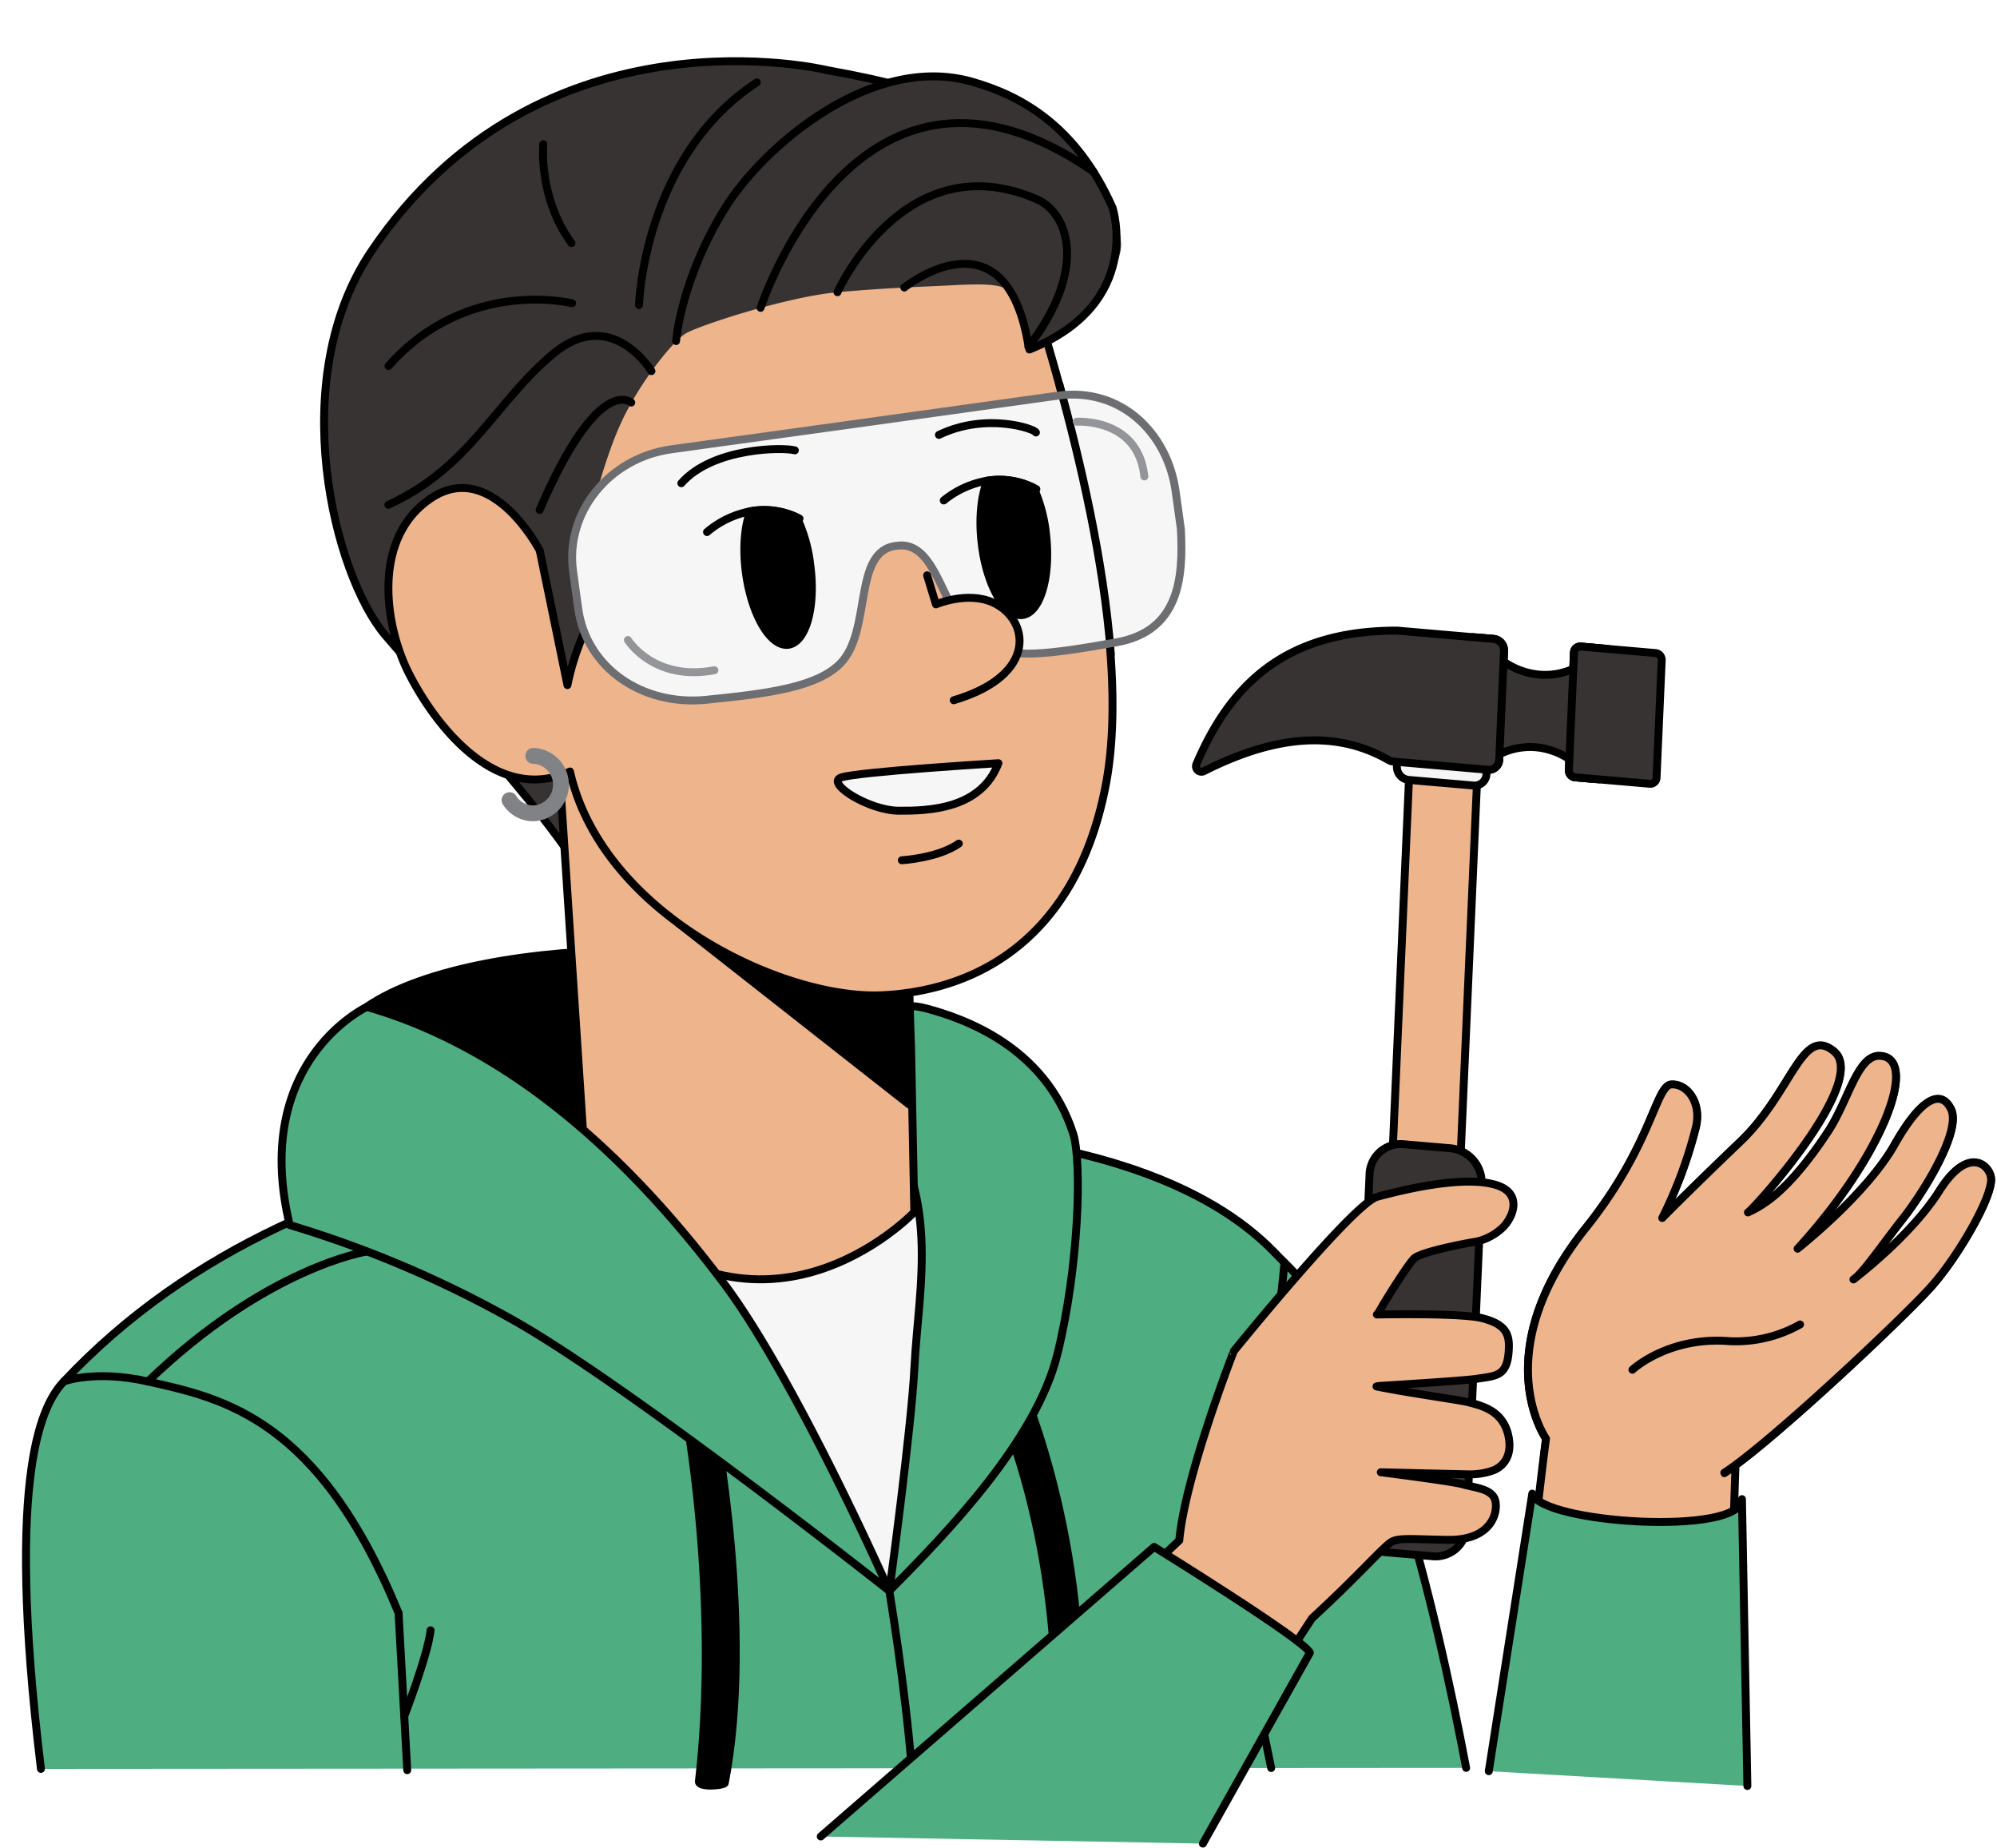 <?xml version="1.0" encoding="UTF-8"?><svg xmlns="http://www.w3.org/2000/svg" xmlns:xlink="http://www.w3.org/1999/xlink" height="467.1" preserveAspectRatio="xMidYMid meet" version="1.0" viewBox="-4.8 -14.3 504.8 467.1" width="504.8" zoomAndPan="magnify"><g data-name="Layer 26"><g id="change1_1"><path d="M250.06,77.22c1.08,1.31,14.58-22.53,3-44.86C243.4,13.6,234.28,8.85,204.38,3.45c0,0-72.52-17.78-115.36,45.82-21.77,32.33-9.43,81.62,3.53,96.93s44.8,48.11,54.15,67.85" fill="#383333" stroke="#000" stroke-linecap="round" stroke-linejoin="round" stroke-width="2"/></g><g id="change2_1"><path d="M212.35,239c-10.69-16.84-95.47-18.72-124.41,1.13L94.74,300,175,275.34Z" fill="inherit" stroke="#000" stroke-linecap="round" stroke-linejoin="round" stroke-width="2"/></g><g id="change3_1"><path d="M5.55,432.75c-9.31-76.71.9-92.72,5.79-97.92,64.1-68.2,169.46-65.37,213-63.36,72,3.33,91,29.08,95.53,33.3,22.85,21.57,38.14,86.57,45.94,127.73" fill="#4fae81" stroke="#000" stroke-linecap="round" stroke-linejoin="round" stroke-width="2"/></g><g id="change3_2"><path d="M301.87 361.44L316.53 432.53" fill="#4fae81" stroke="#000" stroke-linecap="round" stroke-linejoin="round" stroke-width="2"/></g><g id="change4_1"><path d="M220,387.76c-56.63-61.82-58.46-61.38-76.69-82.18-11.26-12.84,37.52-36.12,81.06-34.11,72,3.33,0,112-4.37,116.29" fill="#f6f6f6" stroke="#6d6e71" stroke-linecap="round" stroke-linejoin="round" stroke-width="2"/></g><g id="change2_2"><path d="M175.76,344.72s10.19,52.76,2.65,91.61c-.53.7-6.64,1.15-6.55-.42s5.5-38.43-3.2-92.39Z" fill="inherit" stroke="#000" stroke-linecap="round" stroke-linejoin="round" stroke-width="2"/></g><g id="change2_3"><path d="M252.5,333.79s17.25,37.55,15.56,86.7c-.42.92-5.86,2.37-6,.4s2-43.47-16.11-84.56Z" fill="inherit" stroke="#000" stroke-linecap="round" stroke-linejoin="round" stroke-width="2"/></g><g id="change3_3"><path d="M266.47,272.21c2.31,7.19,1.4,34.07-4,55.79S234.9,372.81,220,387.76c0,0,5.57-41,6.35-56.52,1-20.44,7.21-44.93-10.65-65.84-14-16.4.06-28.48,13.72-24.82C238.42,243,259.34,250,266.47,272.21Z" fill="#4fae81" stroke="#000" stroke-linecap="round" stroke-linejoin="round" stroke-width="2"/></g><g id="change5_1"><path d="M225.5,250.49l.82,41.52s-39.86,42.11-82.81-6.18l-7.45-113.69L223.35,185Z" fill="#eeb58d" stroke="#000" stroke-linecap="round" stroke-linejoin="round" stroke-width="2"/></g><g id="change3_4"><path d="M87.94,240.17s-29.46,13.75-19.5,55.13a278.1,278.1,0,0,1,57.06,24.35C155,336.44,220,387.76,220,387.76s-23.64-53.53-41.91-77.84C157.61,282.72,127.63,251.63,87.94,240.17Z" fill="#4fae81" stroke="#000" stroke-linecap="round" stroke-linejoin="round" stroke-width="2"/></g><g id="change2_4"><path d="M225.04 264.87L166.73 219.08 225.04 236.57 225.04 264.87z" fill="inherit" stroke="#000" stroke-linecap="round" stroke-linejoin="round" stroke-width="2"/></g><g id="change5_2"><path d="M274.69,184.22c-7.35,38.12-31.94,51.79-56.36,53-25.07,1.25-70.87-20.45-79.05-56.54-19.41,8.83-35.08-13.47-40.87-25.1-6-12-9.29-34.11,5.92-44.07s27.31,13.33,27.31,13.33l7,34A63.77,63.77,0,0,1,146,139.49s-4.09-19.85-3.24-24.9c5.63-33.78,26.38-46.91,26.38-46.91s61.89-26.33,87.6-6C263.44,83.5,282.16,145.48,274.69,184.22Z" fill="#eeb58d" stroke="#000" stroke-linecap="round" stroke-linejoin="round" stroke-width="2"/></g><g id="change1_2"><path d="M263,18.52c-3.69-3.41-21.78-13.44-26.76-13.17-22.5,1.23-27.07,4.76-36,10.8-8.45,5.69-54.7,30.19-64.89,43.7-6.52,8.67-4.61,55.57,7.37,59.5,1,.33,3.18-10.08,6.8-20.16a79.3,79.3,0,0,1,3.16-7.67c4.69-9.72,12.55-19.47,15.75-21.48s25.75-9.36,38.52-10.49,20.36-1.31,28.43-1.73,13.42-.53,15.42,1.87c2.49,3,3.93,13.49,3.93,13.49,3.8-.64,6.46-2.38,10.18-4.5,5.28-3,9.7-8,10.31-10.82.55-2.48,3.34-6.47,3.36-10.27a23.05,23.05,0,0,0-2.86-10.27S269.45,24.5,263,18.52Z" fill="#383333"/></g><g id="change4_2"><path d="M262.63,85.69,217.34,92l-52.43,7.25c-15.78,2.18-26.9,16-24.84,30.88l1.3,9.43c2.06,14.87,16.12,24.6,32.3,23s28.18-3.28,34-9.24c8-8.23,3-28.44,14.07-29.66,11-1.83,11.66,19,21.61,24.73,7.19,4.15,18,2.5,34-.34s17-16.32,16.35-28.65l-1.31-9.43C290.35,95,278.41,83.51,262.63,85.69Z" fill="#f6f6f6"/></g><path d="M263,82.9c5.21,19,11.21,44.45,13,68.12" fill="none" stroke="#000" stroke-linecap="round" stroke-linejoin="round" stroke-width="2"/><path d="M262.63,85.69,217.34,92l-52.43,7.25c-15.78,2.18-26.9,16-24.84,30.88l1.3,9.43c2.06,14.87,16.12,24.6,32.3,23s28.18-3.28,34-9.24c8-8.23,3-28.44,14.07-29.66,11-1.83,11.66,19,21.61,24.73,7.19,4.15,18,2.5,34-.34s17-16.32,16.35-28.65l-1.31-9.43C290.35,95,278.41,83.51,262.63,85.69Z" fill="none" stroke="#6d6e71" stroke-linecap="round" stroke-linejoin="round" stroke-width="2"/><path d="M153.92,147.44s6.5,10.56,21.87,7.64" fill="none" stroke="#939598" stroke-linecap="round" stroke-linejoin="round" stroke-width="2"/><path d="M267.39,92.28s15.54-1,17.08,13.84" fill="none" stroke="#939598" stroke-linecap="round" stroke-linejoin="round" stroke-width="2"/><g id="change2_5"><path d="M194.48,148.65c-4.5.6-9.3-7.53-10.73-18.18-.82-6.14-.34-11.77,1.09-15.55a19.3,19.3,0,0,1,11.77,1.52A38.24,38.24,0,0,1,200,128.29C201.46,138.93,199,148,194.48,148.65Z" fill="inherit" stroke="#000" stroke-linecap="round" stroke-linejoin="round" stroke-width="2"/></g><path d="M197.3,116.76c-.24-.12-.47-.23-.69-.32a19.3,19.3,0,0,0-11.77-1.52,23.86,23.86,0,0,0-10.92,5.24" fill="none" stroke="#000" stroke-linecap="round" stroke-linejoin="round" stroke-width="2"/><g id="change2_6"><path d="M253.61,141.14c-4.52.49-9.13-7.76-10.3-18.43-.68-6.16-.07-11.77,1.45-15.53a19.44,19.44,0,0,1,11.73,1.8,38.05,38.05,0,0,1,3.15,11.93C260.81,131.59,258.12,140.63,253.61,141.14Z" fill="inherit" stroke="#000" stroke-linecap="round" stroke-linejoin="round" stroke-width="2"/></g><path d="M257.17,109.32l-.68-.34a19.44,19.44,0,0,0-11.73-1.8,23.84,23.84,0,0,0-11,5" fill="none" stroke="#000" stroke-linecap="round" stroke-linejoin="round" stroke-width="2"/><path d="M257.06,95c-.19-.89-12.54-5.18-24.52.61" fill="none" stroke="#000" stroke-linecap="round" stroke-linejoin="round" stroke-width="2"/><path d="M196.13,99.52c-3-.82-20.76-.75-28.7,8.31" fill="none" stroke="#000" stroke-linecap="round" stroke-linejoin="round" stroke-width="2"/><path d="M223.16,203.11s9.08-.5,14.41-4.21" fill="none" stroke="#000" stroke-linecap="round" stroke-linejoin="round" stroke-width="2"/><g id="change5_3"><path d="M236.31,162.67c21.57-6.39,19-20.5,10-24.66-6.5-3-14.49.43-14.49.43" fill="#eeb58d"/></g><path d="M229.55,131.09l2.24,7.35s8-3.43,14.49-.43c9,4.16,11.6,18.27-10,24.66" fill="none" stroke="#000" stroke-linecap="round" stroke-linejoin="round" stroke-width="2"/><path d="M271.59,29.07C212-12.1,187.46,63.5,187.46,63.5" fill="none" stroke="#000" stroke-linecap="round" stroke-linejoin="round" stroke-width="2"/><g id="change4_3"><path d="M247.58,178.58s-36,2.18-39.83,3.64,7.09,8.32,14.62,8.37S243.16,190.23,247.58,178.58Z" fill="#f6f6f6" stroke="#000" stroke-linecap="round" stroke-linejoin="round" stroke-width="2"/></g><path d="M223.78,58.37s25.75-20.77,31.43,15" fill="none" stroke="#000" stroke-linecap="round" stroke-linejoin="round" stroke-width="2"/><path d="M206.89,59.55S223.78,21.68,257.17,36c8.37,3.58,12.93,18-2,37.35" fill="none" stroke="#000" stroke-linecap="round" stroke-linejoin="round" stroke-width="2"/><path d="M166.1,71.89s1.17-15.52,12.4-33.63c9.62-15.52,37-39.08,62.26-31.95,12.65,3.56,26.52,11.26,35.66,31.87,0,0,8,24.17-21,35.85" fill="none" stroke="#000" stroke-linecap="round" stroke-linejoin="round" stroke-width="2"/><path d="M156.73,62.8s1.07-37.48,29.78-56.28" fill="none" stroke="#000" stroke-linecap="round" stroke-linejoin="round" stroke-width="2"/><path d="M132.52,22.14s-1.3,13.5,7.14,25" fill="none" stroke="#000" stroke-linecap="round" stroke-linejoin="round" stroke-width="2"/><path d="M159.87,79.49S149.74,62.79,135,75.13s-21,28.73-41.64,38.15" fill="none" stroke="#000" stroke-linecap="round" stroke-linejoin="round" stroke-width="2"/><path d="M154.77,87.44s-8.21-7.61-23.17,27.15" fill="none" stroke="#000" stroke-linecap="round" stroke-linejoin="round" stroke-width="2"/><path d="M139.82,62.35S113.33,55.68,93.4,78.2" fill="none" stroke="#000" stroke-linecap="round" stroke-linejoin="round" stroke-width="2"/><g id="change3_5"><path d="M220,387.76s4.06,24.37,5.68,45" fill="#4fae81" stroke="#000" stroke-linecap="round" stroke-linejoin="round" stroke-width="2"/></g><g id="change3_6"><path d="M95.95 393.36L98.14 433.07" fill="#4fae81" stroke="#000" stroke-linecap="round" stroke-linejoin="round" stroke-width="2"/></g><path d="M11.34,334.83s7.79-3,21.21,0c19.28,4.3,43.2,9.38,63.4,58.53" fill="none" stroke="#000" stroke-linecap="round" stroke-linejoin="round" stroke-width="2"/><path d="M87.94,302s-25.3,3.84-55.39,32.87" fill="none" stroke="#000" stroke-linecap="round" stroke-linejoin="round" stroke-width="2"/><g id="change3_7"><path d="M97.39,419.44s6-15.6,6.65-21.73" fill="#4fae81" stroke="#000" stroke-linecap="round" stroke-linejoin="round" stroke-width="2"/></g><g id="change3_8"><path d="M319.87,304.77s-2.74,39-16.24,65.22" fill="#4fae81" stroke="#000" stroke-linecap="round" stroke-linejoin="round" stroke-width="2"/></g><g id="change5_4"><path d="M431.07,358c11.63-7.46,46.08-39.9,52.69-47.5s15.22-22.47,14.73-27c-.36-3.32-5.8-8.26-13.06,3.26s-21.72,22.39-21.72,22.39c2.56-1.75,7-8.41,12.42-15.32s14.88-22.28,12.26-27.7-7.84-2.47-14.28,8.94c-7.13,12.63-24.52,26.31-24.52,26.31,21.62-23.56,30.93-48.36,20.77-48.75-5.64-.21-7.85,11.22-13.08,19.17C447,287.39,440.4,290.63,437,292.19c1.51-.89,30.72-33.23,21.79-40.68-8.1-6.76-10.56,10.21-23.66,22.74s-19.79,19.35-19.79,19.35a113,113,0,0,0,8.46-22.75c1.63-6.36-2.13-11.3-6.14-11s-4.82,15.25-21.61,36.23C370.75,327.69,386,349.28,386,349.28s-7.79,66.88-4.55,74.66c22.72,5.18,22.72,3.76,49.92,9.39l2.5-76.67" fill="#eeb58d" stroke="#000" stroke-linecap="round" stroke-linejoin="round" stroke-width="2"/></g><g id="change5_5"><path d="M380.66,409.73c.26-22.54,5.34-60.45,5.34-60.45S370.75,327.69,396.09,296c16.79-21,17.6-36,21.61-36.23s7.77,4.68,6.14,11a113,113,0,0,1-8.46,22.75s6.69-6.82,19.79-19.35,15.56-29.5,23.66-22.74c8.93,7.45-20.28,39.79-21.79,40.68,3.36-1.56,9.95-4.8,20.24-20.41,5.23-7.95,7.44-19.38,13.08-19.17,10.16.39.85,25.19-20.77,48.75,0,0,17.39-13.68,24.52-26.31,6.44-11.41,11.66-14.36,14.28-8.94s-6.8,20.79-12.26,27.7-9.86,13.57-12.42,15.32c0,0,14.46-10.87,21.72-22.39s12.7-6.58,13.06-3.26c.49,4.57-8.12,19.44-14.73,27s-41.06,40-52.69,47.5" fill="#eeb58d" stroke="#000" stroke-linecap="round" stroke-linejoin="round" stroke-width="2"/></g><g id="change5_6"><path d="M407.84,331.87s9-8.42,24.37-7.23a33,33,0,0,0,18-4.21" fill="#eeb58d" stroke="#000" stroke-linecap="round" stroke-linejoin="round" stroke-width="2"/></g><g id="change3_9"><path d="M436.9,437.07l-1.37-72.5c-.14,9.38-50.61,6.19-53-1.39l-11,70.15" fill="#4fae81" stroke="#000" stroke-linecap="round" stroke-linejoin="round" stroke-width="2"/></g><g id="change5_7"><path d="M364.33 279.75L347.17 278.27 351.69 175.15 368.85 176.63 364.33 279.75z" fill="#eeb58d" stroke="#000" stroke-linecap="round" stroke-linejoin="round" stroke-width="2"/></g><g id="change1_3"><path d="M357.18,379l-11.58-1a8.72,8.72,0,0,1-8-8.87l3.8-86.82a7.88,7.88,0,0,1,8.76-7.42l11.58,1a8.74,8.74,0,0,1,8,8.87l-3.81,86.82A7.88,7.88,0,0,1,357.18,379Z" fill="#383333" stroke="#000" stroke-linecap="round" stroke-linejoin="round" stroke-width="2"/></g><g id="change1_4"><path d="M375.38,150.17l-.12,2.7a23.48,23.48,0,0,1-5.88-6l3.32.29A2.91,2.91,0,0,1,375.38,150.17Z" fill="#383333" stroke="#000" stroke-linecap="round" stroke-linejoin="round" stroke-width="2"/></g><g id="change1_5"><path d="M399.87,149.55a20.88,20.88,0,0,1-7,5.18l.18-4.13a1.57,1.57,0,0,1,1.74-1.49Z" fill="#383333" stroke="#000" stroke-linecap="round" stroke-linejoin="round" stroke-width="2"/></g><g id="change1_6"><path d="M405.27,165.93a29.32,29.32,0,0,1-5.83,16.74l-6.06-.52a1.74,1.74,0,0,1-1.6-1.78l.13-2.81a18.33,18.33,0,0,0-8.45-3,17.36,17.36,0,0,0-9.23,1.76l-.06,1.38a2.64,2.64,0,0,1-2.91,2.5l-4.36-.38a31.56,31.56,0,0,1-4.32-17.62,29.85,29.85,0,0,1,4.92-15.49l5.2.45a2.91,2.91,0,0,1,2.68,3l-.12,2.7a18.53,18.53,0,0,0,9,3.33,17.28,17.28,0,0,0,8.64-1.47l.18-4.13a1.57,1.57,0,0,1,1.74-1.49l6.91.6A31.74,31.74,0,0,1,405.27,165.93Z" fill="#383333" stroke="#000" stroke-linecap="round" stroke-linejoin="round" stroke-width="2"/></g><g id="change5_8"><path d="M374.23,176.36l-.06,1.38a2.64,2.64,0,0,1-2.91,2.5L369,180A20.73,20.73,0,0,1,374.23,176.36Z" fill="#eeb58d" stroke="#000" stroke-linecap="round" stroke-linejoin="round" stroke-width="2"/></g><g id="change5_9"><path d="M397.31,182.49l-3.93-.34a1.74,1.74,0,0,1-1.6-1.78l.13-2.81A22.83,22.83,0,0,1,397.31,182.49Z" fill="#eeb58d" stroke="#000" stroke-linecap="round" stroke-linejoin="round" stroke-width="2"/></g><g id="change1_7"><path d="M415.25,152.52l-1.31,29.77a1.58,1.58,0,0,1-1.74,1.49l-18.82-1.63a1.74,1.74,0,0,1-1.6-1.78l1.31-29.77a1.57,1.57,0,0,1,1.74-1.49l18.81,1.63A1.74,1.74,0,0,1,415.25,152.52Z" fill="#383333" stroke="#000" stroke-linecap="round" stroke-linejoin="round" stroke-width="2"/></g><g id="change4_4"><path d="M367.62,184.22l-16.31-1.41a3.3,3.3,0,0,1-3-3.36v-.17a3,3,0,0,1,3.32-2.81l16.31,1.41a3.3,3.3,0,0,1,3,3.36v.17A3,3,0,0,1,367.62,184.22Z" fill="#f6f6f6" stroke="#000" stroke-linecap="round" stroke-linejoin="round" stroke-width="2"/></g><g id="change1_8"><path d="M375.38,150.17l-1.21,27.57a2.64,2.64,0,0,1-2.91,2.5l-23.83-2.07a3,3,0,0,1-1.22-.38c-14.23-8.18-30-5.61-46.71,2.81a1.38,1.38,0,0,1-1.89-1.73c8.21-19.25,21.55-33.74,50.48-33.8l.28,0,24.33,2.11A2.91,2.91,0,0,1,375.38,150.17Z" fill="#383333" stroke="#000" stroke-linecap="round" stroke-linejoin="round" stroke-width="2"/></g><g id="change5_10"><path d="M299.11,437l27.75-42.33c12-11,18.31-18.46,20.31-19.42s5.85-.49,14.08-.39c11.87.16,12.91-8.12,11.69-10.56s-5.28-2.67-7.9-3.45-20.8-3.07-20.8-3.07l22.2.53a17.57,17.57,0,0,0,5.73-.83c3.17-1,5.34-3.94,4.35-8.78-1.33-6.54-6.78-7.76-10.44-8.68-1.86-.48-15.65-2.41-22.93-3.93l.54-.11s21.58-1.32,24.65-1.8c4.91-.76,7.71-.6,8.2-6.65.34-4.22-.18-7-6.62-8.67-4.11-1.08-17.52-1.09-26.67-.95l.57-.69c.51-1.2,7.08-11.71,8.8-13.45s14.24-4.08,15.59-4.24a14,14,0,0,0,6.29-3.1c2.87-2.3,6-8.85-.82-11.15-8.25-2.77-24.37,1.26-30.35,2.88s-36.24,39-36.24,39S294.76,358.68,293.3,375L233,432" fill="#eeb58d" stroke="#000" stroke-linecap="round" stroke-linejoin="round" stroke-width="2"/></g><g id="change3_10"><path d="M202.67,449.83l84.27-73.18s38.35,23.71,39.37,26.75l-27.05,48.23" fill="#4fae81" stroke="#000" stroke-linecap="round" stroke-linejoin="round" stroke-width="2"/></g><path d="M124,187.92a7.11,7.11,0,0,0,6,3.34,7.27,7.27,0,0,0,0-14.53" fill="none" stroke="#808285" stroke-linecap="round" stroke-linejoin="round" stroke-width="4"/></g></svg>